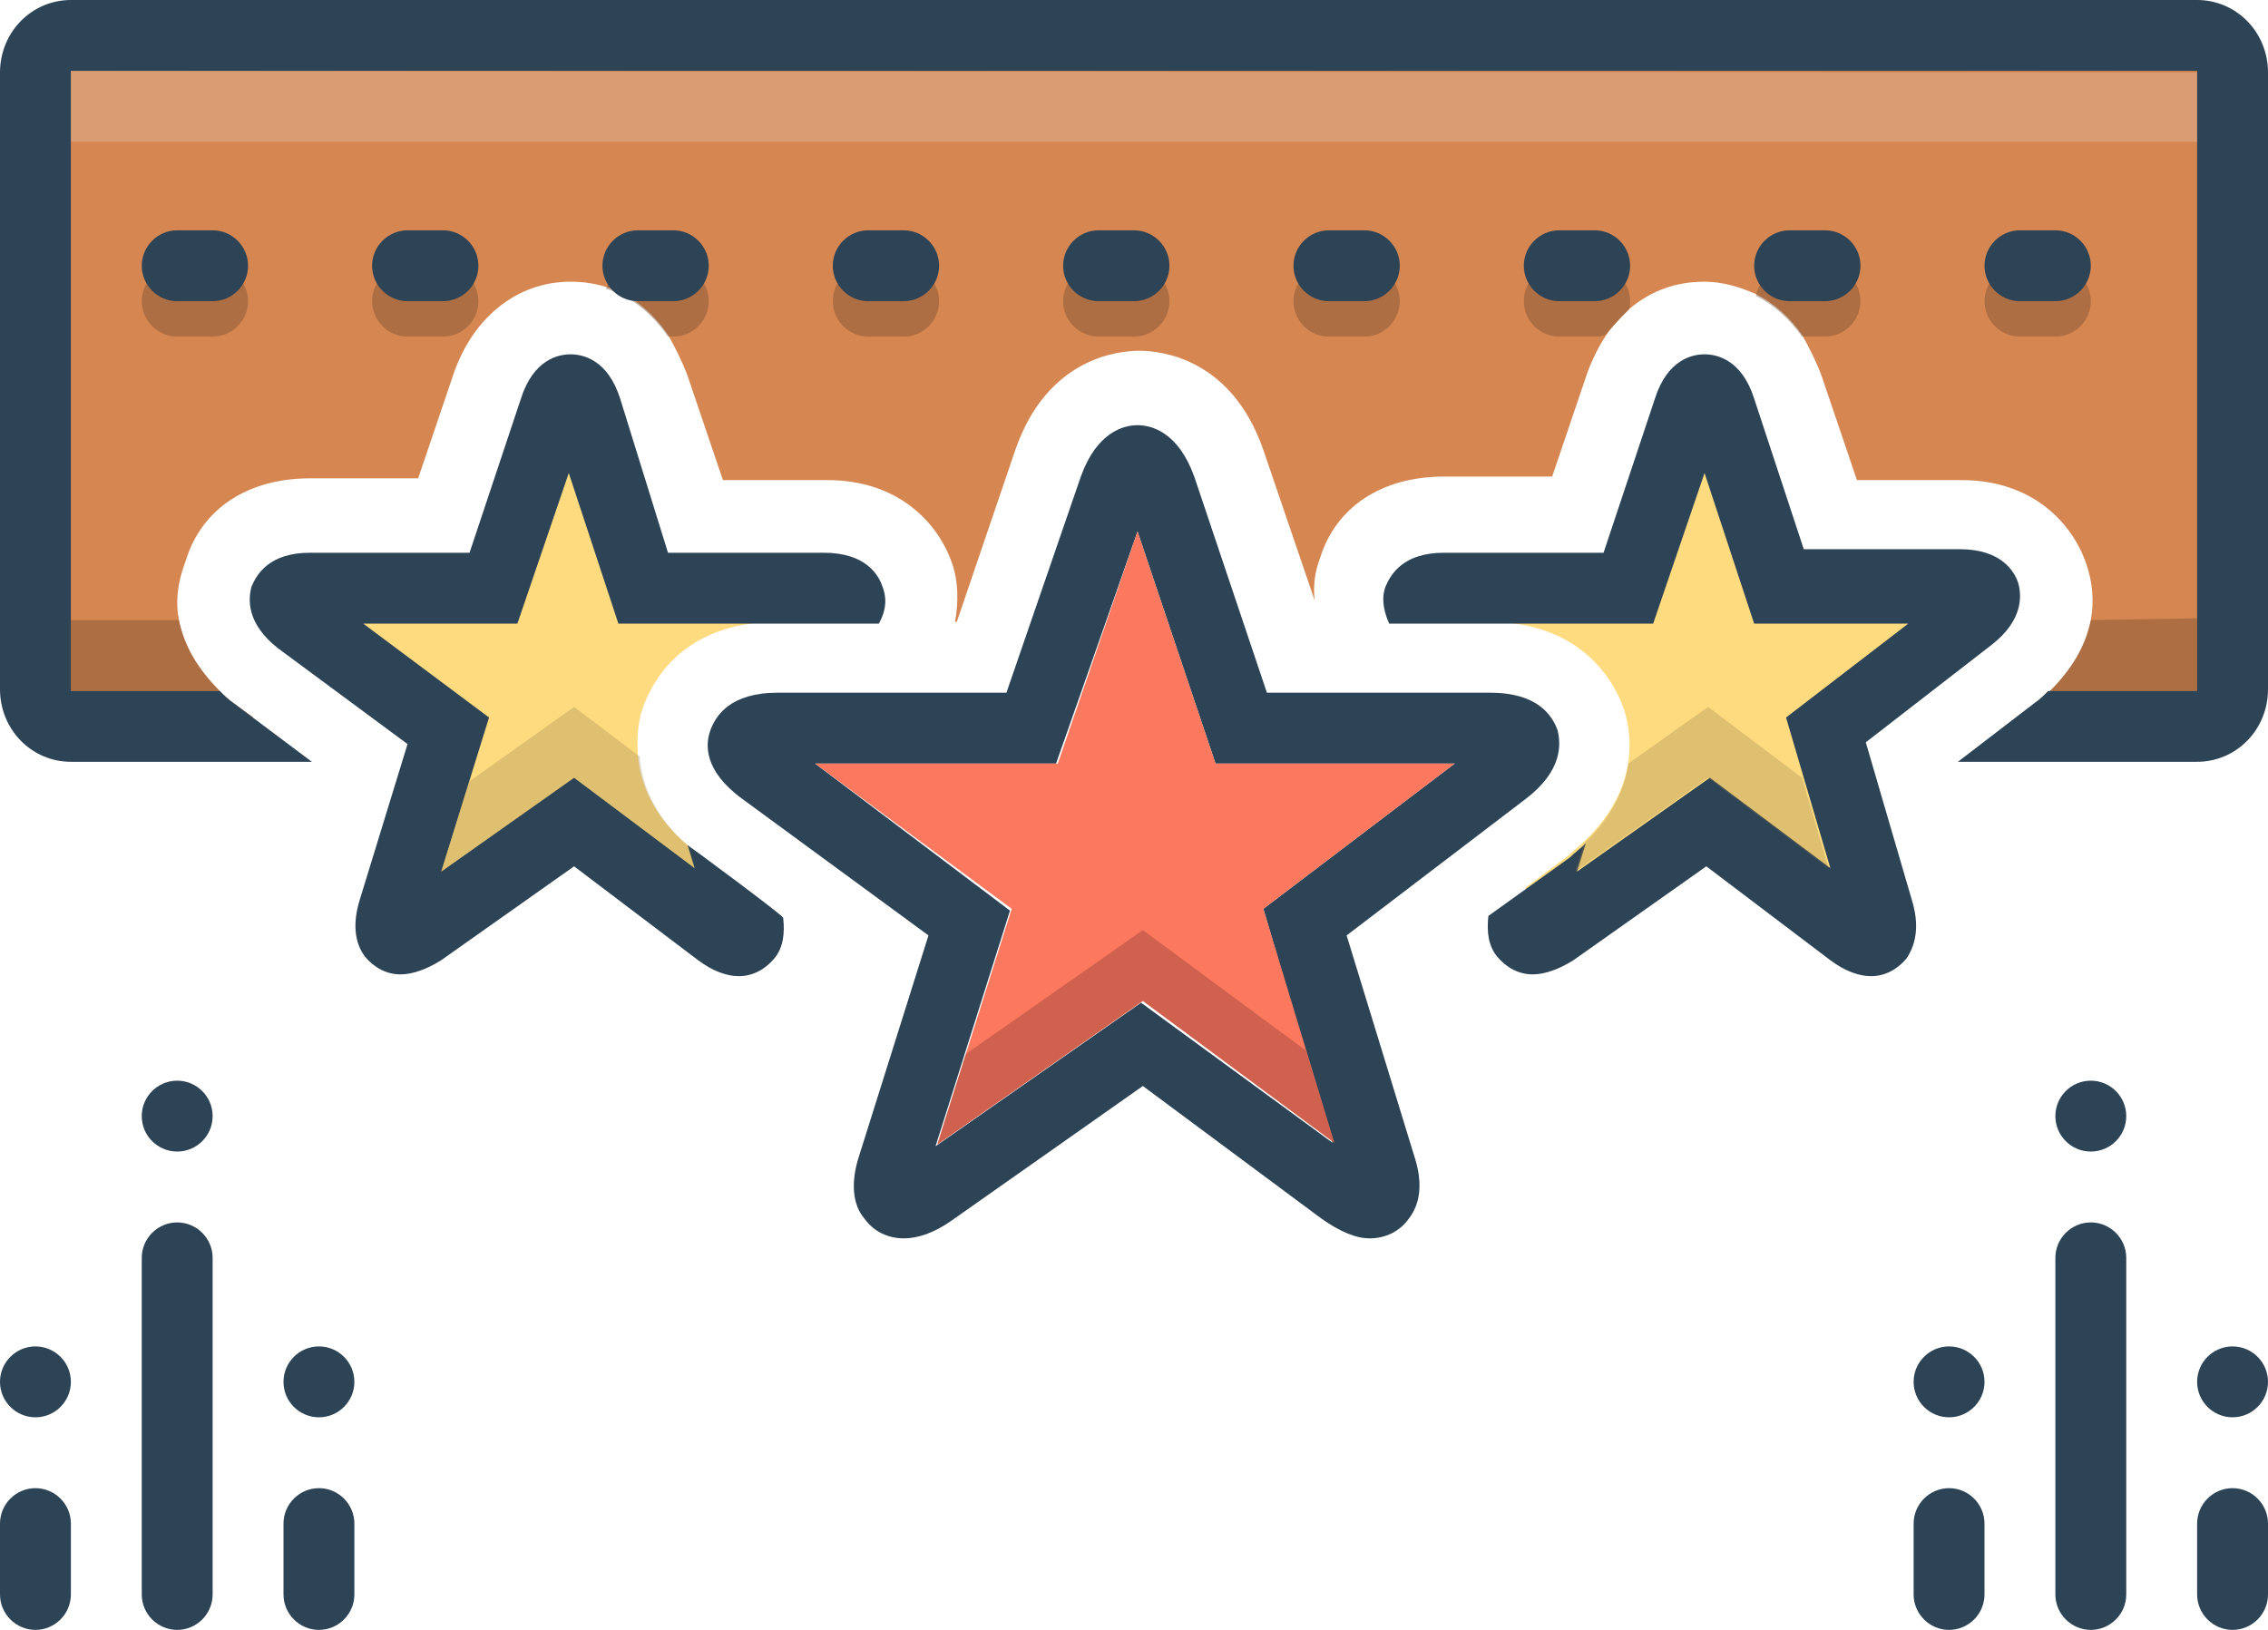 <?xml version="1.0" encoding="UTF-8"?><svg xmlns="http://www.w3.org/2000/svg" xmlns:xlink="http://www.w3.org/1999/xlink" height="92.0" preserveAspectRatio="xMidYMid meet" version="1.0" viewBox="0.0 18.0 128.0 92.0" width="128.0" zoomAndPan="magnify"><g id="change1_1"><path d="M126,20v38.5h-12.2l1.1-0.8c0.3-0.2,0.6-0.4,0.8-0.7c1.2-1.2,2-2.5,2.3-4c0.2-1.1,0.1-2.2-0.3-3.3 c-0.8-2.2-3-4.6-7-4.6h-5.9l-2-5.9c-0.3-0.8-0.7-1.6-1.1-2.3c-0.7-1-1.6-1.8-2.6-2.3c-0.9-0.4-1.9-0.7-2.9-0.7c-1.6,0-3,0.5-4.2,1.5 c-0.4,0.4-0.8,0.8-1.2,1.3c-0.5,0.7-0.9,1.5-1.2,2.3l-2,5.9h-6.1c-3.5,0-6.1,1.7-7,4.6c-0.3,0.8-0.4,1.6-0.3,2.4l-2.9-8.5 c-1.8-5.2-5.8-5.6-7-5.6c-1.2,0-5.2,0.4-7,5.6L54,53.1h-0.1c0.2-1.1,0.2-2.3-0.2-3.4c-0.8-2.2-3-4.6-7-4.6h-5.9l-2-5.9 c-0.3-0.8-0.7-1.6-1.1-2.3c-0.9-1.3-2.1-2.3-3.5-2.7c-0.6-0.2-1.3-0.3-2-0.3c-3,0-5.5,2-6.6,5.2l-2,5.9h-6.1c-3.5,0-6.1,1.7-7,4.6 C10,50.9,9.9,52,10.1,53c0.3,1.5,1.1,2.8,2.3,4c0.3,0.3,0.5,0.5,0.8,0.7l1.1,0.8H2V20H126z" fill="#d68751"/></g><g id="change2_1"><path d="M10,33c-1.1,0-2,0.9-2,2s0.9,2,2,2h2c1.1,0,2-0.9,2-2s-0.9-2-2-2H10z" fill="#72492d" opacity=".4"/></g><g id="change2_2"><path d="M25,37c1.1,0,2-0.9,2-2s-0.9-2-2-2h-2c-1.1,0-2,0.9-2,2s0.9,2,2,2H25z" fill="#72492d" opacity=".4"/></g><g id="change2_3"><path d="M105,35c0,1.1-0.9,2-2,2h-1.3c-0.7-1-1.6-1.8-2.6-2.3c0.2-1,1-1.7,2-1.7h2 C104.1,33,105,33.9,105,35z" fill="#72492d" opacity=".4"/></g><g id="change2_4"><path d="M40,35c0,1.1-0.9,2-2,2h-0.3c-0.9-1.3-2.1-2.3-3.5-2.7c0.3-0.8,1-1.3,1.9-1.3h2 C39.1,33,40,33.9,40,35z" fill="#72492d" opacity=".4"/></g><g id="change2_5"><path d="M116,37c1.1,0,2-0.9,2-2s-0.9-2-2-2h-2c-1.1,0-2,0.9-2,2s0.9,2,2,2H116z" fill="#72492d" opacity=".4"/></g><g id="change2_6"><path d="M92,35c0,0.2,0,0.4-0.1,0.5c-0.4,0.4-0.8,0.8-1.2,1.3C90.5,37,90.3,37,90,37h-2 c-1.1,0-2-0.9-2-2c0-1.1,0.9-2,2-2h2C91.1,33,92,33.9,92,35z" fill="#72492d" opacity=".4"/></g><g id="change2_7"><path d="M51,37c1.1,0,2-0.9,2-2s-0.9-2-2-2h-2c-1.1,0-2,0.9-2,2s0.9,2,2,2H51z" fill="#72492d" opacity=".4"/></g><g id="change2_8"><path d="M77,37c1.1,0,2-0.9,2-2s-0.9-2-2-2h-2c-1.1,0-2,0.9-2,2s0.9,2,2,2H77z" fill="#72492d" opacity=".4"/></g><g id="change2_9"><path d="M64,37c1.1,0,2-0.9,2-2s-0.9-2-2-2h-2c-1.1,0-2,0.9-2,2s0.9,2,2,2H64z" fill="#72492d" opacity=".4"/></g><g id="change3_1"><path d="M47,51l-0.8,2.1h-2.3c-5.6,0-7.2,3.7-7.6,4.8c-0.2,0.5-0.4,1.5-0.3,2.7c0.1,1.5,0.8,3.4,2.8,5.1 c0,0,0.1,0.1,0.1,0.1c0.2,0.2,0.4,0.3,0.6,0.5l2,1.5c0,0,0.1,0.1,0.1,0.1L41.1,70l-7.9-6l-11.4,6l3.4-10.1l-8.5-8.5H27l3.8-9.4 c2.5-4.4,5,8.5,5,8.5L47,51z" fill="#ffdb80"/></g><g id="change3_2"><path d="M102.5,59.9l3.4,10.1l-11.4-6l-7.9,6l-0.5-1.9l2.4-1.8c0.3-0.3,0.6-0.5,0.9-0.8 c1.6-1.5,2.3-3.1,2.5-4.5c0.2-1.4-0.1-2.6-0.3-3.1c-0.4-1.1-2.1-4.8-7.6-4.8h-2.6L80.8,51L92,50.5c0,0,2.5-12.9,5-8.5l3.8,9.4H111 L102.5,59.9z" fill="#ffdb80"/></g><g id="change4_1"><path d="M10,87c-1.1,0-2,0.9-2,2v19c0,1.1,0.9,2,2,2c1.1,0,2-0.9,2-2V89C12,87.9,11.1,87,10,87z" fill="#2d4356"/></g><g id="change4_2"><circle cx="10" cy="81" fill="#2d4356" r="2"/></g><g id="change4_3"><path d="M2,102c-1.1,0-2,0.9-2,2v4c0,1.1,0.9,2,2,2c1.1,0,2-0.9,2-2v-4C4,102.9,3.1,102,2,102z" fill="#2d4356"/></g><g id="change4_4"><circle cx="2" cy="96" fill="#2d4356" r="2"/></g><g id="change4_5"><path d="M18,102c-1.1,0-2,0.9-2,2v4c0,1.1,0.9,2,2,2c1.1,0,2-0.9,2-2v-4C20,102.9,19.1,102,18,102z" fill="#2d4356"/></g><g id="change4_6"><circle cx="18" cy="96" fill="#2d4356" r="2"/></g><g id="change4_7"><path d="M118,87c-1.1,0-2,0.9-2,2v19c0,1.1,0.9,2,2,2c1.1,0,2-0.9,2-2V89C120,87.9,119.1,87,118,87z" fill="#2d4356"/></g><g id="change4_8"><circle cx="118" cy="81" fill="#2d4356" r="2"/></g><g id="change4_9"><path d="M110,102c-1.1,0-2,0.9-2,2v4c0,1.1,0.9,2,2,2c1.1,0,2-0.9,2-2v-4C112,102.9,111.1,102,110,102z" fill="#2d4356"/></g><g id="change4_10"><circle cx="110" cy="96" fill="#2d4356" r="2"/></g><g id="change4_11"><path d="M126,102c-1.1,0-2,0.9-2,2v4c0,1.1,0.9,2,2,2c1.1,0,2-0.9,2-2v-4C128,102.9,127.1,102,126,102z" fill="#2d4356"/></g><g id="change4_12"><circle cx="126" cy="96" fill="#2d4356" r="2"/></g><g id="change4_13"><path d="M124,18H4c-2.2,0-4,1.8-4,4.1v34.8C0,59.2,1.8,61,4,61h13.6l-4.4-3.3c-0.3-0.2-0.6-0.5-0.8-0.7L4,57 c0,0,0,0,0-0.1V22.1C4,22,4,22,4,22h120c0,0,0,0,0,0.1v34.8c0,0,0,0.1,0,0.1l-8.4,0c-0.2,0.2-0.5,0.5-0.8,0.7l-4.3,3.3H124 c2.2,0,4-1.8,4-4.1V22.1C128,19.8,126.2,18,124,18z" fill="#2d4356"/></g><g id="change4_14"><path d="M10,31c-1.1,0-2,0.9-2,2s0.9,2,2,2h2c1.1,0,2-0.9,2-2s-0.9-2-2-2H10z" fill="#2d4356"/></g><g id="change4_15"><path d="M25,35c1.1,0,2-0.9,2-2s-0.9-2-2-2h-2c-1.1,0-2,0.9-2,2s0.9,2,2,2H25z" fill="#2d4356"/></g><g id="change4_16"><path d="M103,35c1.1,0,2-0.9,2-2s-0.9-2-2-2h-2c-1.1,0-2,0.9-2,2s0.9,2,2,2H103z" fill="#2d4356"/></g><g id="change4_17"><path d="M38,35c1.1,0,2-0.9,2-2s-0.9-2-2-2h-2c-1.1,0-2,0.9-2,2s0.9,2,2,2H38z" fill="#2d4356"/></g><g id="change4_18"><path d="M116,35c1.1,0,2-0.9,2-2s-0.9-2-2-2h-2c-1.1,0-2,0.9-2,2s0.9,2,2,2H116z" fill="#2d4356"/></g><g id="change4_19"><path d="M90,35c1.1,0,2-0.9,2-2s-0.9-2-2-2h-2c-1.1,0-2,0.9-2,2s0.9,2,2,2H90z" fill="#2d4356"/></g><g id="change4_20"><path d="M51,35c1.1,0,2-0.9,2-2s-0.9-2-2-2h-2c-1.1,0-2,0.9-2,2s0.9,2,2,2H51z" fill="#2d4356"/></g><g id="change4_21"><path d="M77,35c1.1,0,2-0.9,2-2s-0.9-2-2-2h-2c-1.1,0-2,0.9-2,2s0.9,2,2,2H77z" fill="#2d4356"/></g><g id="change4_22"><path d="M64,35c1.1,0,2-0.9,2-2s-0.9-2-2-2h-2c-1.1,0-2,0.9-2,2s0.9,2,2,2H64z" fill="#2d4356"/></g><g id="change4_23"><path d="M38.8,65.7l0.4,1.3l-6.8-5.1l-7.5,5.3l2.7-8.7l-7.1-5.3h8.7l2.9-8.5l2.8,8.5l14.7,0 c0.5-0.9,0.4-1.6,0.2-2.1c-0.2-0.6-0.9-1.9-3.3-1.9h-8.8L35,40.5c-0.7-2.2-2.1-2.5-2.8-2.5c-0.7,0-2.1,0.3-2.8,2.5l-2.9,8.7h-9 c-2.3,0-3,1.2-3.3,1.9c-0.2,0.7-0.3,2.1,1.5,3.5L23,60l-2.7,8.8c-0.4,1.3-0.3,2.4,0.3,3.2c0.5,0.6,1.2,1,2,1c0.7,0,1.5-0.3,2.3-0.8 l7.5-5.3l7,5.3c0.8,0.6,1.6,0.9,2.3,0.9c0.8,0,1.5-0.4,2-1c0.5-0.6,0.6-1.4,0.5-2.3C44.1,69.6,39.1,65.9,38.8,65.7z" fill="#2d4356"/></g><g id="change4_24"><path d="M107.9,68.8l-2.6-8.9l7.1-5.5c1.8-1.4,1.7-2.8,1.5-3.5c-0.2-0.6-0.9-1.9-3.3-1.9h-8.8L99,40.5 c-0.7-2.2-2.1-2.5-2.8-2.5c-0.7,0-2.1,0.3-2.8,2.5l-2.9,8.7h-9c-2.3,0-3,1.2-3.3,1.9c-0.2,0.5-0.2,1.2,0.2,2.1l14.9,0l2.9-8.5 l2.8,8.5h8.7l-6.9,5.3l2.5,8.5l-6.8-5.1l-7.5,5.3l0.5-1.6c-0.3,0.3-0.6,0.5-0.9,0.8L84,69.7c-0.1,0.9,0,1.7,0.5,2.3 c0.5,0.6,1.2,1,2,1c0.7,0,1.5-0.3,2.3-0.8l7.5-5.3l7,5.3c0.8,0.6,1.6,0.9,2.3,0.9c0.8,0,1.5-0.4,2-1 C108.2,71.2,108.3,70.1,107.9,68.8z" fill="#2d4356"/></g><g id="change4_25"><path d="M87.9,59.2c-0.3-0.8-1.1-2.1-3.8-2.1H71.5l-4.1-12.2C66.5,42.4,65,42,64.2,42c-0.8,0-2.3,0.4-3.2,2.9 l-4.2,12.2H43.9c-2.7,0-3.5,1.3-3.8,2.1s-0.4,2.3,1.8,3.9l10.5,7.7l-3.9,12.4c-0.5,1.5-0.4,2.8,0.3,3.6c0.5,0.7,1.3,1.1,2.2,1.1 c0.8,0,1.7-0.3,2.7-1l10.8-7.6l10.1,7.5c1,0.7,1.9,1.1,2.7,1.1c0.9,0,1.7-0.4,2.2-1.1c0.7-0.9,0.8-2.1,0.3-3.6L76,70.8l10.1-7.7 C88.2,61.5,88.1,60,87.9,59.2z M71.3,69.3l3.9,13.2l-10.8-7.9l-11.6,8.1l4.2-13.3L46,61.1h13.6L64.2,48l4.4,13.1h13.5L71.3,69.3z" fill="#2d4356"/></g><g id="change5_1"><path d="M71.3 69.3L75.3 82.5 64.5 74.5 52.9 82.6 57.1 69.3 46 61.1 59.7 61.1 64.2 48 68.6 61.1 82.1 61.1z" fill="#fc785e"/></g><g id="change2_10"><path d="M12.4,57H4c0,0,0,0,0-0.1v-4C4,53,4,53,4,53h6.1C10.4,54.5,11.2,55.8,12.4,57z" fill="#72492d" opacity=".4"/></g><g id="change2_11"><path d="M124,52.9v4c0,0,0,0.1,0,0.1h-8.3c1.2-1.2,2-2.5,2.3-4L124,52.9C124,53,124,53,124,52.9z" fill="#72492d" opacity=".4"/></g><g id="change6_1"><path d="M124,22.1v4c0,0,0-0.1,0-0.1H4c0,0,0,0,0,0.1v-4C4,22,4,22,4,22L124,22.1 C124,22,124,22,124,22.1z" fill="#e5d0c3" opacity=".3"/></g><g id="change7_1"><path d="M39.2,67l-6.8-5.1l-7.5,5.3l1.6-5.1l5.9-4.2l3.7,2.8c0.1,1.5,0.8,3.4,2.8,5.1L39.2,67z" fill="#937d4a" opacity=".3"/></g><g id="change7_2"><path d="M103.2,67l-6.8-5.1l-7.5,5.3l0.5-1.6c1.6-1.5,2.3-3.1,2.5-4.5l4.5-3.2l5.3,4L103.2,67z" fill="#937d4a" opacity=".3"/></g><g id="change8_1"><path d="M75.3 82.5L64.5 74.5 52.9 82.6 54.5 77.5 64.5 70.5 73.7 77.3z" fill="#a54b3f" opacity=".5"/></g></svg>